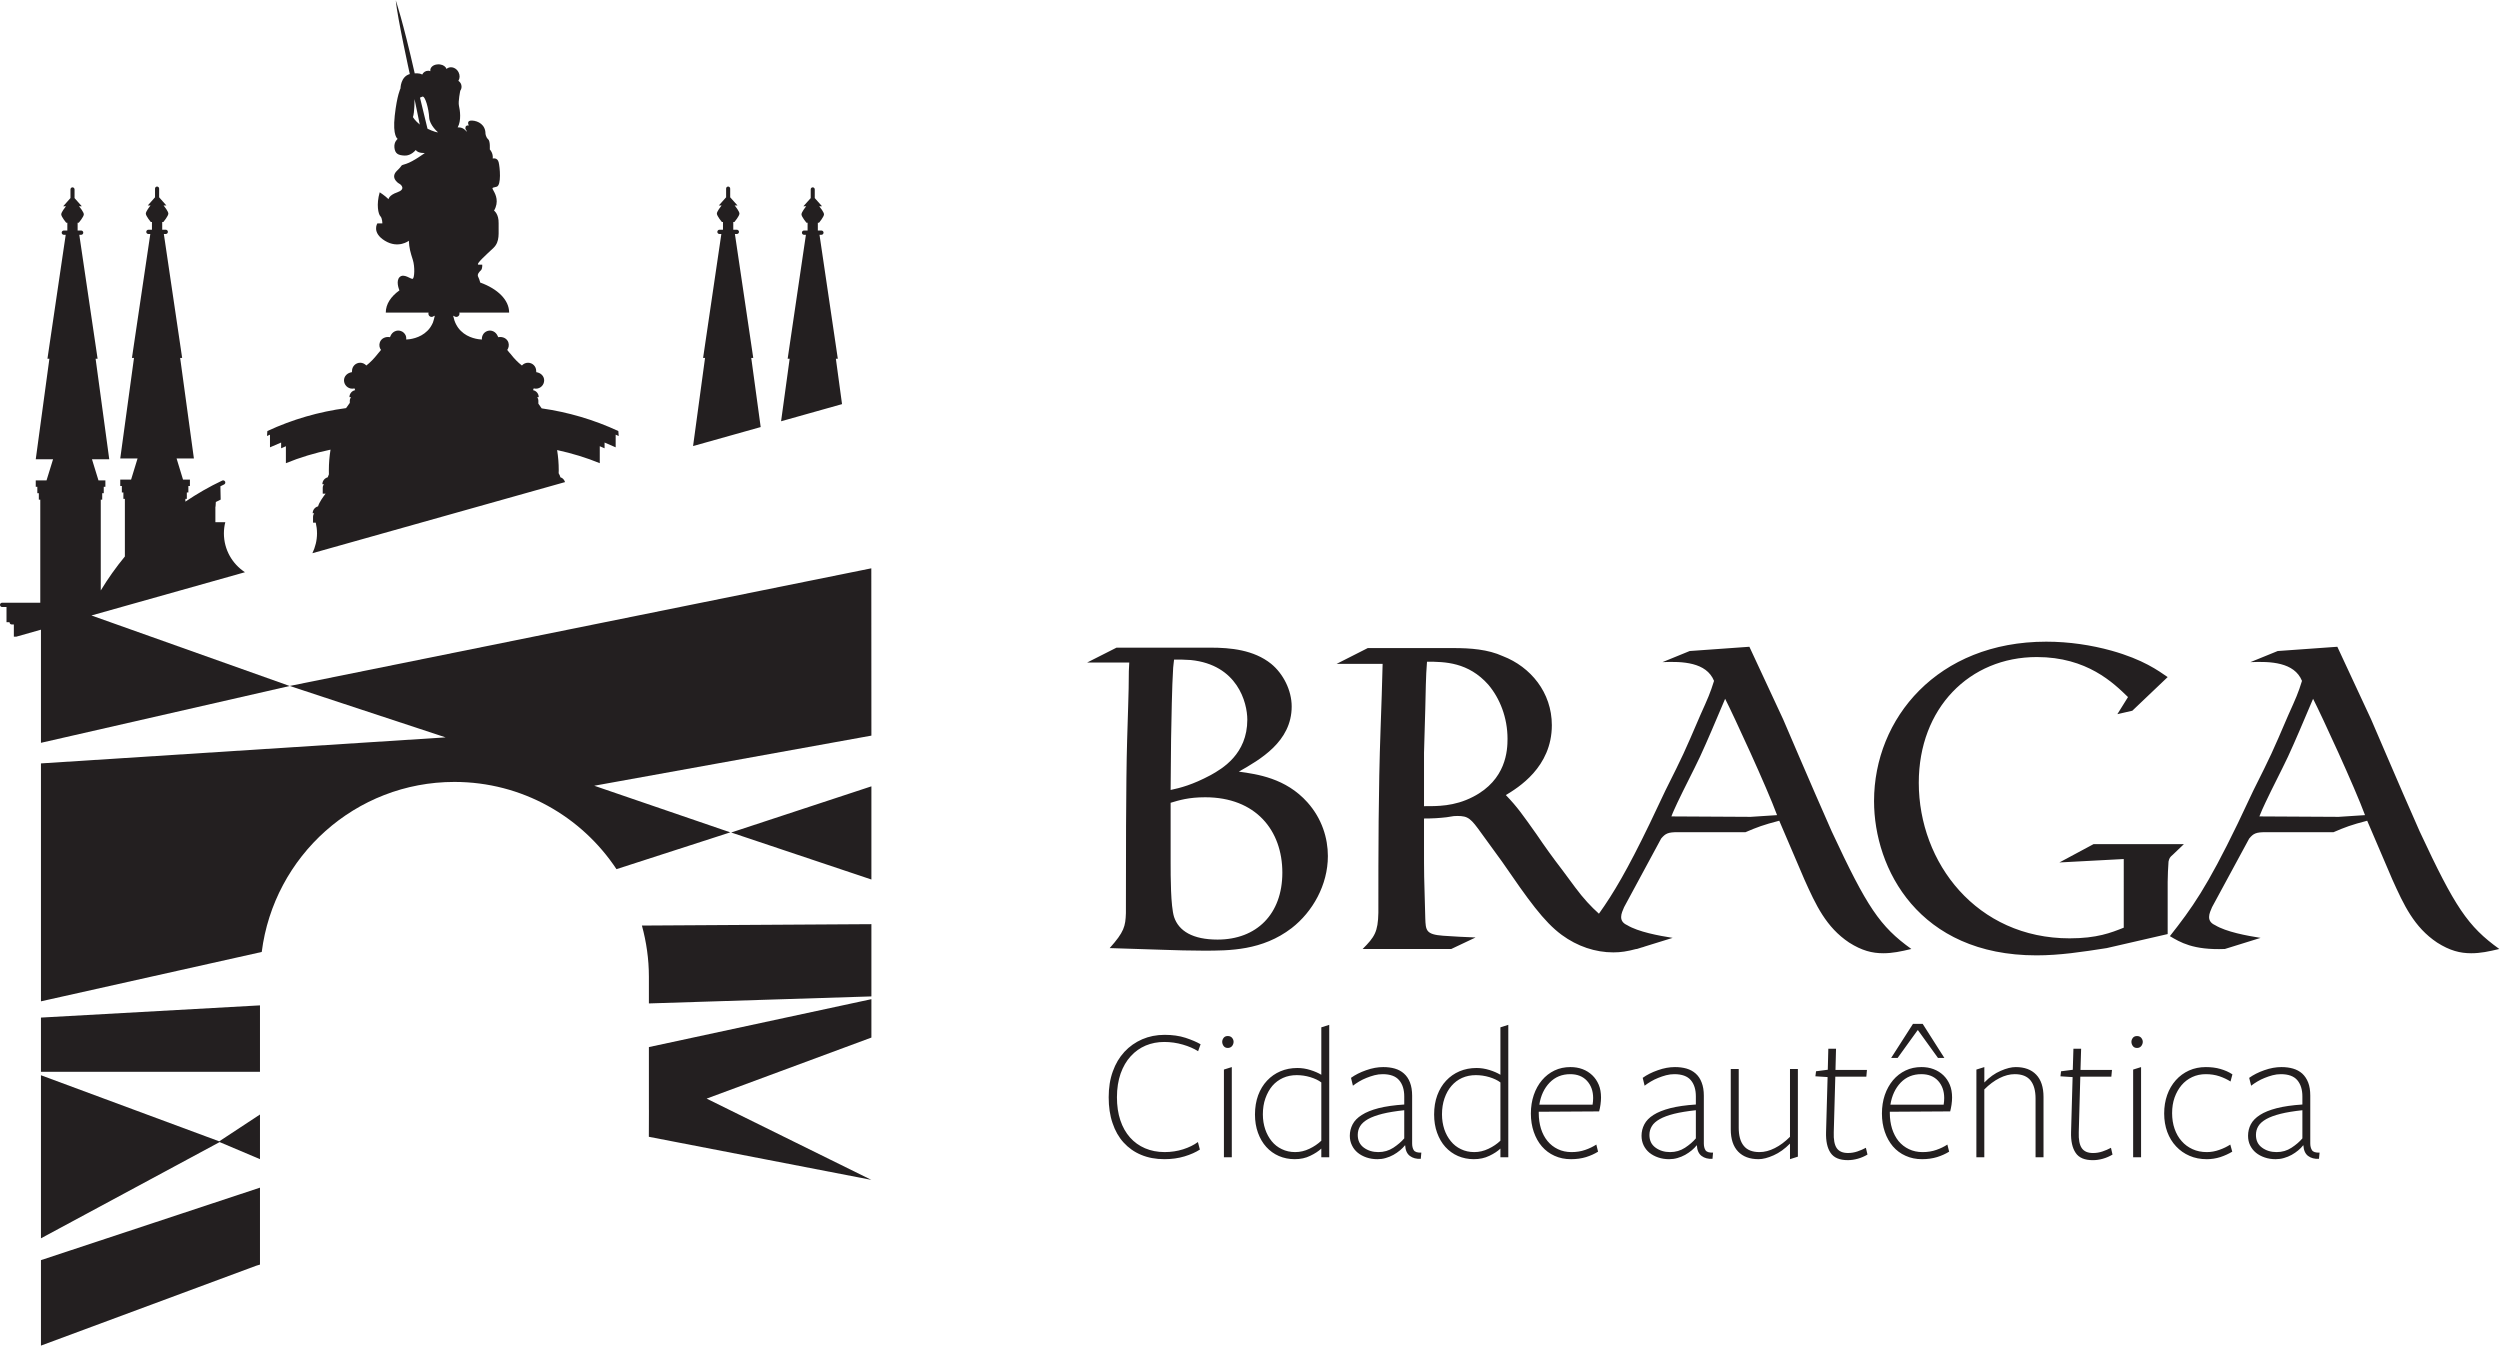 <?xml version="1.0" encoding="UTF-8" standalone="no"?>
<svg
   xmlns:dc="http://purl.org/dc/elements/1.1/"
   xmlns:cc="http://creativecommons.org/ns#"
   xmlns:rdf="http://www.w3.org/1999/02/22-rdf-syntax-ns#"
   xmlns:svg="http://www.w3.org/2000/svg"
   xmlns="http://www.w3.org/2000/svg"
   xmlns:sodipodi="http://sodipodi.sourceforge.net/DTD/sodipodi-0.dtd"
   xmlns:inkscape="http://www.inkscape.org/namespaces/inkscape"
   version="1.1"
   id="svg2"
   xml:space="preserve"
   width="71.813"
   height="38.653"
   viewBox="0 0 71.813 38.653"
   sodipodi:docname="org-cmbra.eps"><defs
     id="defs6" /><sodipodi:namedview
     pagecolor="#ffffff"
     bordercolor="#666666"
     borderopacity="1"
     objecttolerance="10"
     gridtolerance="10"
     guidetolerance="10"
     inkscape:pageopacity="0"
     inkscape:pageshadow="2"
     inkscape:window-width="640"
     inkscape:window-height="480"
     id="namedview4" /><g
     id="g10"
     inkscape:groupmode="layer"
     inkscape:label="ink_ext_XXXXXX"
     transform="matrix(1.333,0,0,-1.333,0,38.653)"><g
       id="g12"
       transform="scale(0.1)"><path
         d="M 56.023,73.32 8.824,70.688 V 59.008 H 56.023 v 8.684 z M 47.332,43.859 56.023,40.18 v 9.621 L 47.242,44.02 8.824,58.262 V 23.121 Z M 8.824,18.418 V 0 l 46.406,17.223 0.793,0.238 V 34.039 Z M 94.391,261.449 c -0.711,0.012 -2.266,0.781 -2.266,0.781 l -1.621,6.7 0.5,0.211 c 0.625,0.289 1.406,-2.75 1.473,-4.438 0.07,-1.703 1.914,-3.254 1.914,-3.254 m -3.934,1.68 c -1.047,0.859 -1.476,1.601 -1.476,1.601 0.363,0.989 0.351,3.879 0.351,3.879 z m 42.215,-66.828 c 0.226,-0.098 0.441,-0.192 0.656,-0.289 l -0.078,1.07 c -5.305,2.461 -10.859,4.082 -16.523,4.887 -0.227,0.351 -0.469,0.691 -0.715,1.019 v 0.61 c 0,0.293 -0.098,0.562 -0.242,0.793 h 0.32 c 0,0.742 -0.516,1.363 -1.219,1.5 0.047,0.129 0.098,0.257 0.145,0.39 0.156,-0.039 0.304,-0.07 0.461,-0.07 0.996,0 1.785,0.812 1.785,1.789 0,0.902 -0.692,1.621 -1.699,1.77 -0.008,0.152 -0.02,0.25 -0.02,0.289 -0.008,0.961 -0.789,1.742 -1.766,1.742 -0.519,0 -0.996,-0.242 -1.308,-0.598 -0.832,0.637 -1.672,1.488 -2.481,2.539 -0.019,0.008 -0.304,0.324 -0.683,0.809 0.32,0.461 0.437,1.058 0.242,1.64 -0.293,0.84 -1.192,1.301 -2.176,1.118 -0.051,0.089 -0.09,0.183 -0.129,0.261 -0.39,0.922 -1.347,1.371 -2.226,1.067 -0.438,-0.145 -0.801,-0.469 -0.996,-0.887 -0.145,-0.297 -0.204,-0.629 -0.176,-0.949 -0.711,0.031 -2.93,0.262 -4.532,1.863 -0.84,0.824 -1.395,1.918 -1.648,3.234 h 0.137 c 0.125,-0.14 0.312,-0.226 0.516,-0.226 0.383,0 0.703,0.305 0.703,0.695 0,0.086 -0.019,0.164 -0.047,0.242 h 10.742 c 0,2.735 -2.481,5.121 -6.231,6.473 -0.136,0.5 -0.285,0.957 -0.41,1.168 -0.351,0.57 0.203,1.133 0.567,1.48 0.351,0.352 0.273,1.2 0.273,1.2 h -0.84 c -0.578,0.14 1.758,2.191 3.242,3.597 1.485,1.414 1.063,3.254 1.133,5.305 0.059,2.039 -0.988,2.75 -0.988,2.75 1.113,1.898 0.352,3.461 -0.078,4.227 -0.418,0.781 -0.418,0.64 0.637,0.921 1.062,0.282 0.71,4.239 0.429,5.301 -0.293,1.059 -1.269,0.77 -1.269,0.77 0.136,1.203 -0.637,1.976 -0.637,1.976 0,0 0.137,1.774 -0.352,2.184 -0.507,0.43 -0.574,1.211 -0.574,1.211 0,1.898 -1.543,2.75 -2.89,2.816 -1.34,0.071 -0.704,-1.058 -0.704,-1.058 -0.929,0.14 -0.714,-0.77 -0.714,-0.77 0,0 0.714,-1.062 0,-0.289 -0.704,0.781 -1.688,0.641 -1.688,0.641 0.84,1.476 0.496,3.738 0.281,4.656 -0.215,0.914 0.285,3.262 0.285,3.262 0.176,0.25 0.273,0.543 0.273,0.871 0,0.519 -0.273,0.98 -0.684,1.25 0.332,0.519 0.359,1.219 0.039,1.847 -0.461,0.918 -1.496,1.329 -2.316,0.918 -0.098,-0.058 -0.203,-0.125 -0.293,-0.207 -0.144,0.493 -0.691,0.883 -1.367,0.969 -0.105,0.031 -0.449,0.059 -0.711,0 -0.812,-0.105 -1.406,-0.629 -1.406,-1.258 0,-0.058 0.008,-0.132 0.027,-0.191 -0.156,0.051 -0.312,0.094 -0.477,0.094 -0.578,0 -1.066,-0.344 -1.289,-0.821 -0.645,0.375 -1.613,0.25 -1.613,0.25 -2.586,11.418 -4.09,15.746 -4.09,15.746 0.351,-3.734 3.027,-15.89 3.027,-15.89 -2.004,-0.555 -2.004,-3.098 -2.004,-3.098 0,0 -0.742,-1.406 -1.238,-5.859 -0.5,-4.449 0.633,-5.012 0.633,-5.012 0,0 -0.848,-0.629 -0.703,-1.91 0.148,-1.27 0.781,-1.621 2.188,-1.688 1.418,-0.07 2.402,1.2 2.402,1.2 0.566,-0.782 1.973,-0.637 1.973,-0.637 0,0 -2.469,-1.832 -4.023,-2.336 -1.543,-0.488 -0.488,-0.066 -1.973,-1.48 -1.484,-1.411 0.07,-2.606 0.5,-2.817 0.418,-0.219 1.406,-1.199 -0.43,-1.84 -1.848,-0.629 -1.906,-1.488 -1.906,-1.488 -0.781,0.773 -1.902,1.488 -1.902,1.488 -0.781,-2.679 -0.285,-4.73 0.137,-5.152 0.43,-0.418 0.43,-1.547 0.43,-1.547 h -1.074 c 0,0 -1.27,-1.984 1.629,-3.75 2.891,-1.762 5.156,0 5.156,0 0.07,-1.555 0.351,-2.539 0.852,-4.094 0.488,-1.554 0.352,-3.879 0,-4.09 -0.351,-0.218 -1.906,1.274 -2.844,0.352 -0.789,-0.793 -0.223,-2.406 -0.039,-2.863 -1.844,-1.309 -2.938,-2.969 -2.938,-4.778 h 9.219 c -0.02,-0.078 -0.039,-0.156 -0.039,-0.242 0,-0.39 0.312,-0.695 0.691,-0.695 0.207,0 0.391,0.086 0.527,0.226 h 0.156 c -0.098,-0.437 -0.223,-0.937 -0.391,-1.429 -0.301,-0.688 -0.684,-1.309 -1.211,-1.805 -1.601,-1.601 -3.816,-1.832 -4.539,-1.863 0.027,0.32 -0.02,0.652 -0.156,0.949 -0.215,0.418 -0.566,0.742 -1.008,0.887 -0.887,0.304 -1.844,-0.145 -2.234,-1.067 -0.031,-0.078 -0.07,-0.172 -0.109,-0.261 -0.996,0.183 -1.895,-0.278 -2.188,-1.118 -0.203,-0.582 -0.086,-1.179 0.246,-1.64 -0.383,-0.485 -0.664,-0.801 -0.676,-0.809 -0.82,-1.051 -1.66,-1.902 -2.481,-2.539 -0.332,0.356 -0.801,0.598 -1.316,0.598 -0.977,0 -1.758,-0.781 -1.77,-1.742 -0.008,-0.039 -0.008,-0.137 -0.02,-0.289 -0.996,-0.149 -1.707,-0.868 -1.707,-1.77 0,-0.977 0.809,-1.789 1.785,-1.789 0.168,0 0.312,0.031 0.469,0.07 0.051,-0.133 0.098,-0.261 0.148,-0.39 -0.703,-0.137 -1.23,-0.758 -1.23,-1.5 h 0.332 c -0.156,-0.231 -0.254,-0.5 -0.254,-0.793 v -0.45 c -0.266,-0.351 -0.539,-0.726 -0.801,-1.125 -5.82,-0.781 -11.523,-2.414 -16.965,-4.941 l -0.078,-1.07 c 0.215,0.097 0.43,0.191 0.644,0.289 v -2.731 c 0.793,0.36 1.594,0.7 2.402,1.032 v -1.243 c 0.324,0.161 0.676,0.305 1.027,0.45 v -3.657 c 3.008,1.239 6.258,2.215 9.617,2.918 -0.234,-1.437 -0.359,-2.929 -0.359,-4.461 0,-0.289 0,-0.582 0.008,-0.859 -0.105,-0.23 -0.195,-0.449 -0.254,-0.641 -0.664,-0.179 -1.152,-0.769 -1.152,-1.48 h 0.324 c -0.156,-0.238 -0.246,-0.508 -0.246,-0.801 v -1.238 h 0.617 c -0.461,-0.61 -1.399,-1.871 -1.621,-2.738 -0.676,-0.172 -1.164,-0.774 -1.164,-1.493 h 0.324 c -0.156,-0.218 -0.246,-0.5 -0.246,-0.789 v -1.242 h 0.586 c 0.168,-0.726 0.273,-1.5 0.273,-2.297 0,-1.531 -0.379,-2.98 -0.996,-4.277 l 54.446,15.324 c -0.168,0.481 -0.489,0.899 -0.996,1.031 -0.071,0.258 -0.196,0.563 -0.383,0.879 0.011,0.2 0.019,0.41 0.019,0.621 0,1.5 -0.125,2.957 -0.351,4.371 3.203,-0.699 6.308,-1.64 9.191,-2.828 v 3.657 c 0.34,-0.145 0.692,-0.289 1.035,-0.45 v 1.243 c 0.809,-0.332 1.61,-0.672 2.391,-1.032 z m 31.25,1.64 -2.031,14.891 h 0.429 l -3.953,26.711 h 0.41 c 0.254,0 0.469,0.199 0.469,0.457 0,0.25 -0.215,0.469 -0.469,0.469 h -0.761 v 1.66 h 0.242 c 0,0 1.086,1.289 1.086,1.812 0,0.457 -0.813,1.5 -1.035,1.758 h 0.613 l -1.57,1.754 v 1.879 c 0,0.238 -0.207,0.438 -0.442,0.438 -0.254,0 -0.437,-0.2 -0.437,-0.438 v -1.879 l -1.563,-1.754 h 0.594 c -0.203,-0.258 -1.024,-1.301 -1.024,-1.758 0,-0.523 1.083,-1.812 1.083,-1.812 h 0.234 v -1.66 h -0.762 c -0.242,0 -0.457,-0.219 -0.457,-0.469 0,-0.258 0.215,-0.457 0.457,-0.457 h 0.41 l -3.933,-26.711 h 0.418 l -2.578,-18.984 z m 17.531,4.942 -1.328,9.777 h 0.418 l -3.945,26.711 H 177 c 0.262,0 0.469,0.211 0.469,0.457 0,0.262 -0.207,0.469 -0.469,0.469 h -0.762 v 1.672 h 0.254 c 0,0 1.074,1.293 1.074,1.812 0,0.449 -0.82,1.489 -1.027,1.746 h 0.598 l -1.563,1.762 v 1.871 c 0,0.238 -0.195,0.442 -0.429,0.442 -0.254,0 -0.442,-0.204 -0.442,-0.442 v -1.879 l -1.57,-1.754 h 0.605 c -0.215,-0.257 -1.027,-1.297 -1.027,-1.746 0,-0.519 1.074,-1.812 1.074,-1.812 h 0.246 v -1.672 h -0.761 c -0.266,0 -0.461,-0.207 -0.461,-0.469 0,-0.246 0.195,-0.457 0.461,-0.457 h 0.398 l -3.934,-26.711 h 0.43 l -1.848,-13.469 z m -53.398,-82.235 59.726,10.801 -0.019,36.051 -125.352,-25.352 -42.707,15.192 33.086,9.32 c -2.734,1.789 -4.539,4.867 -4.539,8.371 0,0.836 0.105,1.649 0.301,2.41 h -2.137 v 3.332 c 0.008,0.008 0.027,0.016 0.039,0.028 l 0.059,0.992 c 0.352,0.164 0.703,0.348 1.043,0.516 l -0.059,2.871 c 0.266,0.129 0.519,0.261 0.793,0.39 0.234,0.11 0.332,0.391 0.223,0.621 -0.117,0.231 -0.391,0.329 -0.625,0.219 -2.754,-1.301 -5.41,-2.832 -7.938,-4.539 v 0.59 h 0.312 v 1.387 h 0.332 v 1.39 h 0.332 v 1.383 h -1.484 l -1.387,4.551 h 3.731 l -2.961,21.66 h 0.43 l -3.945,26.711 h 0.41 c 0.254,0 0.461,0.199 0.461,0.457 0,0.25 -0.207,0.469 -0.461,0.469 H 34.957 v 1.66 h 0.246 c 0,0 1.074,1.289 1.074,1.812 0,0.457 -0.82,1.5 -1.027,1.758 h 0.598 l -1.555,1.754 v 1.879 c 0,0.238 -0.203,0.438 -0.449,0.438 -0.242,0 -0.438,-0.2 -0.438,-0.438 v -1.879 l -1.555,-1.754 h 0.598 c -0.215,-0.258 -1.027,-1.301 -1.027,-1.758 0,-0.523 1.074,-1.812 1.074,-1.812 h 0.246 v -1.66 h -0.754 c -0.262,0 -0.469,-0.219 -0.469,-0.469 0,-0.258 0.207,-0.457 0.469,-0.457 h 0.402 l -3.957,-26.711 h 0.441 l -2.961,-21.66 h 3.73 L 28.25,186.621 h -2.336 v -1.383 h 0.344 v -1.39 h 0.332 v -1.387 h 0.32 v -12.41 c -1.914,-2.313 -3.641,-4.762 -5.195,-7.321 v 19.571 h 0.312 v 1.383 h 0.332 v 1.386 h 0.351 v 1.379 H 21.219 L 19.82,191 h 3.723 l -2.941,21.66 h 0.43 l -3.945,26.711 h 0.402 c 0.254,0 0.457,0.211 0.457,0.457 0,0.262 -0.203,0.469 -0.457,0.469 h -0.762 v 1.672 h 0.242 c 0,0 1.094,1.293 1.094,1.812 0,0.449 -0.82,1.489 -1.043,1.746 h 0.606 l -1.562,1.754 v 1.879 c 0,0.238 -0.207,0.442 -0.441,0.442 -0.242,0 -0.438,-0.204 -0.438,-0.442 v -1.871 l -1.562,-1.762 h 0.594 c -0.203,-0.257 -1.023,-1.297 -1.023,-1.746 0,-0.519 1.074,-1.812 1.074,-1.812 h 0.242 v -1.672 h -0.75 c -0.254,0 -0.469,-0.207 -0.469,-0.469 0,-0.246 0.215,-0.457 0.469,-0.457 h 0.399 L 10.223,212.66 h 0.418 L 7.703,191 h 3.73 l -1.406,-4.551 H 7.703 v -1.379 h 0.34 v -1.386 h 0.324 v -1.383 h 0.312 v -22.223 l -8.215,0.012 c -0.254,0 -0.469,-0.211 -0.469,-0.461 0,-0.258 0.215,-0.469 0.469,-0.469 H 1.402 v -3.269 h 0.664 c 0,0 -0.008,-0.012 -0.008,-0.024 0,-0.258 0.215,-0.465 0.469,-0.465 h 0.457 v -2.632 h 0.52 l 5.32,1.507 v -0.429 -23.95 L 62.438,142.148 96.023,131.07 8.824,125.461 V 74.191 L 56.402,84.828 c 2.617,20.66 20.188,36.641 41.523,36.641 14.59,0 27.422,-7.469 34.922,-18.797 l 24.523,7.93 z m 29.511,-10.078 30.215,-10.129 V 120.52 Z M 139.832,73.738 187.781,75.25 v 15.57 l -49.453,-0.301 c 0.957,-3.516 1.504,-7.207 1.504,-11.031 z m 47.949,-7.356 v 8.274 L 139.832,64.332 V 50.898 c 0,0 0,-0.07 0.008,-0.18 L 139.82,45 l 47.942,-9.281 -35.489,17.508 35.508,13.156"
         style="fill:#231f20;fill-opacity:1;fill-rule:nonzero;stroke:none"
         id="path14" /><path
         d="m 382.945,114.316 c -1.746,-0.093 -2.742,-0.179 -5.683,-0.371 l -17.09,0.094 c 0.371,1.004 0.832,1.93 1.289,2.949 1.562,3.301 3.312,6.606 4.875,9.907 1.738,3.769 3.113,7.07 5.418,12.492 1.828,-3.582 8.996,-19.098 11.191,-25.071 M 276.336,101.914 c 0,-8.906 -5.527,-14.418 -13.965,-14.418 -5.332,0 -8.359,1.84 -9.367,4.871 -0.742,2.391 -0.742,8.629 -0.742,11.848 v 12.762 c 1.836,0.546 3.859,1.187 7.441,1.187 10.93,0 16.633,-7.156 16.633,-16.25 m -15.441,21.031 c -3.946,-2.109 -6.512,-2.75 -8.633,-3.207 l 0.097,10.926 c 0.09,4.313 0.176,11.199 0.45,15.422 0.097,0.648 0.097,1.199 0.195,1.75 1.379,0 2.199,0 3.574,-0.094 10.098,-1.008 12.207,-9.176 12.207,-12.855 0,-7.442 -5.418,-10.563 -7.89,-11.942 m 20.851,-5.879 c -4.687,5.239 -10.828,6.071 -14.785,6.622 4.5,2.566 11.387,6.421 11.387,14.046 0,3.493 -1.836,7.071 -4.414,9.18 -3.762,3.031 -8.809,3.492 -13.039,3.492 h -20.293 l -6.336,-3.207 h 9.082 l -0.09,-1.844 c 0,-5.046 -0.262,-10.007 -0.371,-14.968 -0.262,-8.539 -0.262,-27.824 -0.262,-37.192 -0.098,-2.848 -0.371,-4.039 -3.496,-7.531 l 11.484,-0.367 c 2.852,-0.094 5.789,-0.188 8.719,-0.188 5.606,0 12.676,0 19.016,4.867 4.5,3.492 7.8,9.281 7.8,15.519 0,3.859 -1.277,8.078 -4.402,11.57 m 35.684,1.2 c -4.055,-2.11 -7.813,-2.02 -10.567,-2.02 v 11.481 c 0.086,3.117 0.176,6.339 0.274,9.55 0.097,3.399 0.097,6.887 0.371,10.102 3.855,0 8.906,-0.094 13.222,-4.961 2.481,-2.941 4.129,-7.07 4.129,-11.66 0,-2.481 -0.273,-8.824 -7.429,-12.492 M 467.117,99.898 c 0,0.918 0.098,3.579 0.184,4.411 0.176,0.726 0.265,0.918 0.918,1.468 l 2.394,2.289 h -19.472 l -7.356,-3.949 13.867,0.738 V 90.062 c -2.754,-1.098 -5.781,-2.297 -11.66,-2.297 -20.019,0 -32.508,16.257 -32.508,33.527 0,16.074 10.926,27.09 25.438,27.09 10.84,0 16.523,-5.594 19.648,-8.625 l -2.293,-3.684 3.223,0.742 7.617,7.25 c -2.023,1.379 -5.234,3.77 -12.129,5.7 -4.308,1.191 -9.093,1.929 -14.043,1.929 -23.429,0 -37.101,-16.539 -37.101,-34.351 0,-14.602 9.64,-33.246 34.992,-33.246 5.047,0 9.824,0.738 15.144,1.566 l 13.137,3.023 z m 42.528,14.418 c -1.739,-0.093 -2.743,-0.179 -5.684,-0.371 l -17.078,0.094 c 0.371,1.004 0.82,1.93 1.289,2.949 1.551,3.301 3.301,6.606 4.863,9.907 1.738,3.769 3.113,7.07 5.418,12.492 1.836,-3.582 8.996,-19.098 11.192,-25.071 m 28.937,-28.843 c -6.789,4.875 -9.551,9.004 -17.168,25.351 l -3.586,8.18 c -1.933,4.402 -4.961,11.57 -6.883,15.98 -0.832,1.832 -6.242,13.399 -7.265,15.614 l -12.852,-0.918 -5.879,-2.395 c 4.324,0.192 9.461,0 11.114,-4.039 -0.821,-2.66 -1.29,-3.672 -2.942,-7.351 -3.582,-8.352 -3.672,-8.54 -7.527,-16.25 l -3.391,-7.168 c -6.621,-13.684 -9.832,-18.18 -14.609,-24.239 2.207,-1.293 4.953,-3.035 11.847,-2.766 l 7.704,2.394 c -2.938,0.457 -7.43,1.289 -9.813,2.746 -0.832,0.375 -1.289,0.926 -1.289,1.754 0,0.731 0.371,1.473 0.633,2.109 l 8.008,14.793 c 0.91,1.097 1.457,1.375 3.566,1.375 h 14.609 c 2.567,1.101 3.758,1.554 7.254,2.468 l 5.422,-12.668 c 2.481,-5.508 4.688,-10.281 9.649,-13.589 2.742,-1.746 4.961,-2.301 7.332,-2.301 2.023,0 3.769,0.371 6.066,0.918 M 496.363,43.164 c 0.059,-1.051 0.391,-1.816 1.008,-2.289 0.633,-0.469 1.406,-0.68 2.352,-0.621 l 0.129,1.332 c -0.86,-0.027 -1.407,0.148 -1.641,0.539 -0.246,0.391 -0.363,0.871 -0.363,1.449 v 10.285 c 0,1.098 -0.145,2.047 -0.45,2.836 -0.312,0.789 -0.742,1.43 -1.289,1.934 -0.554,0.488 -1.211,0.848 -1.98,1.07 -0.762,0.219 -1.594,0.324 -2.512,0.324 -1.16,0 -2.39,-0.219 -3.679,-0.676 -1.282,-0.449 -2.364,-1.004 -3.254,-1.645 l 0.421,-1.695 c 0.391,0.297 0.829,0.609 1.329,0.898 0.496,0.301 1.015,0.558 1.582,0.781 0.547,0.227 1.121,0.418 1.718,0.578 0.594,0.152 1.192,0.231 1.766,0.231 1.633,0 2.813,-0.43 3.547,-1.289 0.73,-0.859 1.101,-2.031 1.101,-3.5 v -1.75 c -2.187,-0.141 -4.031,-0.41 -5.515,-0.789 -1.504,-0.391 -2.715,-0.871 -3.625,-1.461 -0.906,-0.582 -1.57,-1.25 -1.973,-2.019 -0.398,-0.762 -0.594,-1.594 -0.594,-2.473 0,-0.758 0.145,-1.441 0.45,-2.07 0.312,-0.621 0.722,-1.148 1.25,-1.578 0.527,-0.43 1.152,-0.769 1.894,-1.02 0.723,-0.25 1.512,-0.371 2.344,-0.371 0.613,0 1.199,0.078 1.785,0.25 0.586,0.16 1.133,0.391 1.672,0.68 0.516,0.293 0.996,0.617 1.426,0.98 0.429,0.359 0.781,0.723 1.054,1.078 z m -0.215,1.492 c -0.605,-0.719 -1.386,-1.391 -2.351,-2.02 -0.949,-0.621 -2.012,-0.934 -3.215,-0.934 -1.211,0 -2.266,0.324 -3.133,0.961 -0.879,0.641 -1.308,1.551 -1.308,2.742 0,0.688 0.164,1.316 0.515,1.891 0.344,0.57 0.91,1.066 1.699,1.516 0.793,0.445 1.829,0.82 3.106,1.145 1.269,0.316 2.844,0.57 4.687,0.77 z m -15.117,-2.859 -0.418,1.527 c -0.695,-0.449 -1.484,-0.84 -2.375,-1.145 -0.879,-0.316 -1.777,-0.477 -2.683,-0.477 -1.145,0 -2.168,0.211 -3.086,0.633 -0.91,0.418 -1.699,0.988 -2.336,1.73 -0.664,0.738 -1.16,1.617 -1.524,2.648 -0.359,1.027 -0.535,2.164 -0.535,3.383 0,1.23 0.176,2.348 0.535,3.371 0.364,1.008 0.86,1.887 1.496,2.648 0.633,0.746 1.395,1.328 2.286,1.75 0.879,0.418 1.875,0.629 2.949,0.629 1.055,0 2.031,-0.152 2.918,-0.449 0.898,-0.305 1.699,-0.68 2.402,-1.133 l 0.41,1.543 c -0.75,0.496 -1.609,0.879 -2.578,1.156 -0.965,0.285 -2.019,0.41 -3.152,0.41 -1.301,0 -2.512,-0.238 -3.625,-0.738 -1.102,-0.5 -2.051,-1.199 -2.852,-2.098 -0.8,-0.902 -1.425,-1.961 -1.855,-3.184 -0.43,-1.215 -0.645,-2.551 -0.645,-3.988 0,-1.441 0.227,-2.758 0.664,-3.961 0.45,-1.211 1.086,-2.25 1.907,-3.121 0.808,-0.867 1.777,-1.555 2.89,-2.027 1.121,-0.492 2.364,-0.731 3.731,-0.731 0.984,0 1.953,0.152 2.898,0.449 0.949,0.312 1.797,0.703 2.578,1.172 m -19.648,-1.211 v 19.438 l -1.707,-0.535 V 40.586 Z m 0.039,25.742 c -0.223,0.258 -0.535,0.387 -0.906,0.387 -0.391,0 -0.696,-0.129 -0.899,-0.387 -0.207,-0.273 -0.312,-0.551 -0.312,-0.855 0,-0.324 0.105,-0.637 0.312,-0.918 0.203,-0.27 0.508,-0.41 0.899,-0.41 0.371,0 0.683,0.141 0.906,0.41 0.215,0.281 0.332,0.594 0.332,0.918 0,0.305 -0.117,0.582 -0.332,0.855 m -6.192,-25.16 -0.332,1.461 c -0.574,-0.312 -1.199,-0.574 -1.843,-0.793 -0.657,-0.219 -1.328,-0.332 -2.024,-0.332 -1.133,0 -1.941,0.352 -2.429,1.059 -0.481,0.703 -0.704,1.844 -0.645,3.426 l 0.332,11.965 h 6.688 l 0.136,1.453 h -6.785 l 0.137,4.57 h -1.66 l -0.137,-4.531 -2.531,-0.328 -0.125,-1.082 2.617,-0.168 -0.332,-11.84 c -0.059,-1.941 0.273,-3.43 0.984,-4.48 0.696,-1.062 1.934,-1.582 3.711,-1.582 0.684,0 1.406,0.098 2.16,0.309 0.75,0.211 1.434,0.512 2.078,0.895 m -14.871,-0.582 v 13 c 0,2.109 -0.527,3.711 -1.582,4.809 -1.054,1.094 -2.519,1.629 -4.406,1.629 -0.906,0 -1.992,-0.258 -3.242,-0.809 -1.238,-0.527 -2.422,-1.367 -3.524,-2.512 v 3.32 l -1.71,-0.535 V 40.586 h 1.71 v 14.617 c 1.043,1.051 2.137,1.871 3.262,2.434 1.121,0.57 2.227,0.859 3.301,0.859 1.551,0 2.684,-0.461 3.398,-1.352 0.723,-0.91 1.082,-2.207 1.082,-3.898 V 40.586 Z M 419,61.988 l -4.676,7.348 h -2.09 l -4.707,-7.348 h 1.395 l 4.308,5.976 h 0.086 l 4.309,-5.976 z M 407.371,51.926 c 0.313,1.961 1.055,3.527 2.215,4.75 1.172,1.211 2.656,1.82 4.445,1.82 1.532,0 2.735,-0.477 3.621,-1.441 0.871,-0.969 1.309,-2.199 1.309,-3.699 0,-0.48 -0.039,-0.949 -0.117,-1.43 z m -0.129,-1.531 13.008,0.078 c 0.109,0.41 0.207,0.906 0.293,1.453 0.078,0.559 0.117,1.07 0.117,1.543 0,1.027 -0.156,1.938 -0.488,2.738 -0.34,0.809 -0.801,1.488 -1.395,2.059 -0.597,0.562 -1.3,1.004 -2.109,1.309 -0.801,0.305 -1.672,0.449 -2.609,0.449 -1.25,0 -2.391,-0.238 -3.426,-0.738 -1.047,-0.5 -1.945,-1.199 -2.707,-2.098 -0.75,-0.902 -1.348,-1.961 -1.766,-3.184 -0.41,-1.215 -0.617,-2.551 -0.617,-3.988 0,-1.441 0.207,-2.758 0.625,-3.961 0.41,-1.211 1.008,-2.25 1.738,-3.121 0.754,-0.867 1.66,-1.555 2.735,-2.027 1.066,-0.492 2.257,-0.731 3.554,-0.731 1.164,0 2.246,0.152 3.223,0.449 0.996,0.312 1.855,0.703 2.609,1.172 l -0.382,1.527 c -0.684,-0.449 -1.485,-0.84 -2.372,-1.145 -0.89,-0.316 -1.886,-0.477 -2.968,-0.477 -1.086,0 -2.063,0.211 -2.942,0.633 -0.886,0.418 -1.621,1 -2.246,1.75 -0.605,0.75 -1.062,1.641 -1.394,2.672 -0.313,1.031 -0.481,2.148 -0.481,3.34 z m -4.812,-9.226 -0.344,1.461 c -0.574,-0.312 -1.191,-0.574 -1.836,-0.793 -0.652,-0.219 -1.328,-0.332 -2.02,-0.332 -1.144,0 -1.945,0.352 -2.433,1.059 -0.477,0.703 -0.692,1.844 -0.633,3.426 l 0.332,11.965 h 6.688 l 0.129,1.453 h -6.778 l 0.117,4.57 h -1.66 l -0.117,-4.531 -2.531,-0.328 -0.137,-1.082 2.629,-0.168 -0.332,-11.84 c -0.059,-1.941 0.254,-3.43 0.965,-4.48 0.715,-1.062 1.945,-1.582 3.722,-1.582 0.692,0 1.407,0.098 2.157,0.309 0.754,0.211 1.445,0.512 2.082,0.895 M 372.965,59.613 V 46.605 c 0,-2.098 0.539,-3.699 1.582,-4.789 1.055,-1.098 2.519,-1.641 4.414,-1.641 0.91,0 1.992,0.27 3.242,0.832 1.242,0.551 2.414,1.399 3.527,2.527 v -3.359 l 1.7,0.543 v 18.895 h -1.7 V 44.996 c -1.054,-1.051 -2.14,-1.871 -3.273,-2.434 -1.113,-0.566 -2.215,-0.859 -3.301,-0.859 -1.543,0 -2.683,0.453 -3.398,1.363 -0.731,0.898 -1.074,2.199 -1.074,3.891 V 59.613 Z M 365.66,43.164 c 0.059,-1.051 0.391,-1.816 1.016,-2.289 0.625,-0.469 1.406,-0.68 2.355,-0.621 l 0.117,1.332 c -0.859,-0.027 -1.406,0.148 -1.64,0.539 -0.235,0.391 -0.344,0.871 -0.344,1.449 v 10.285 c 0,1.098 -0.156,2.047 -0.469,2.836 -0.293,0.789 -0.722,1.43 -1.289,1.934 -0.547,0.488 -1.211,0.848 -1.961,1.07 -0.761,0.219 -1.601,0.324 -2.511,0.324 -1.172,0 -2.403,-0.219 -3.68,-0.676 -1.289,-0.449 -2.383,-1.004 -3.262,-1.645 l 0.41,-1.695 c 0.391,0.297 0.828,0.609 1.328,0.898 0.497,0.301 1.036,0.558 1.583,0.781 0.546,0.227 1.132,0.418 1.718,0.578 0.594,0.152 1.192,0.231 1.766,0.231 1.633,0 2.824,-0.43 3.555,-1.289 0.734,-0.859 1.093,-2.031 1.093,-3.5 v -1.75 c -2.187,-0.141 -4.023,-0.41 -5.515,-0.789 -1.496,-0.391 -2.696,-0.871 -3.625,-1.461 -0.907,-0.582 -1.563,-1.25 -1.961,-2.019 -0.403,-0.762 -0.606,-1.594 -0.606,-2.473 0,-0.758 0.157,-1.441 0.457,-2.07 0.305,-0.621 0.723,-1.148 1.243,-1.578 0.535,-0.43 1.16,-0.769 1.894,-1.02 0.731,-0.25 1.523,-0.371 2.352,-0.371 0.605,0 1.191,0.078 1.789,0.25 0.574,0.16 1.132,0.391 1.66,0.68 0.515,0.293 0.996,0.617 1.426,0.98 0.429,0.359 0.781,0.723 1.062,1.078 z m -0.215,1.492 c -0.605,-0.719 -1.386,-1.391 -2.343,-2.02 -0.957,-0.621 -2.02,-0.934 -3.211,-0.934 -1.223,0 -2.266,0.324 -3.137,0.961 -0.887,0.641 -1.316,1.551 -1.316,2.742 0,0.688 0.175,1.316 0.527,1.891 0.34,0.57 0.906,1.066 1.699,1.516 0.789,0.445 1.824,0.82 3.094,1.145 1.281,0.316 2.844,0.57 4.687,0.77 z m -33.73,7.269 c 0.305,1.961 1.047,3.527 2.219,4.75 1.179,1.211 2.656,1.82 4.433,1.82 1.531,0 2.742,-0.477 3.621,-1.441 0.879,-0.969 1.321,-2.199 1.321,-3.699 0,-0.48 -0.039,-0.949 -0.118,-1.43 z m -0.125,-1.531 13.008,0.078 c 0.117,0.41 0.215,0.906 0.293,1.453 0.078,0.559 0.117,1.07 0.117,1.543 0,1.027 -0.156,1.938 -0.488,2.738 -0.344,0.809 -0.801,1.488 -1.399,2.059 -0.594,0.562 -1.289,1.004 -2.09,1.309 -0.808,0.305 -1.679,0.449 -2.617,0.449 -1.25,0 -2.391,-0.238 -3.437,-0.738 -1.036,-0.5 -1.934,-1.199 -2.696,-2.098 -0.761,-0.902 -1.347,-1.961 -1.765,-3.184 -0.411,-1.215 -0.625,-2.551 -0.625,-3.988 0,-1.441 0.214,-2.758 0.625,-3.961 0.418,-1.211 0.996,-2.25 1.746,-3.121 0.754,-0.867 1.66,-1.555 2.726,-2.027 1.075,-0.492 2.254,-0.731 3.563,-0.731 1.164,0 2.238,0.152 3.222,0.449 0.989,0.312 1.848,0.703 2.598,1.172 L 344,43.324 c -0.703,-0.449 -1.492,-0.84 -2.383,-1.145 -0.898,-0.316 -1.875,-0.477 -2.969,-0.477 -1.082,0 -2.058,0.211 -2.937,0.633 -0.879,0.418 -1.621,1 -2.238,1.75 -0.614,0.75 -1.082,1.641 -1.407,2.672 -0.312,1.031 -0.476,2.148 -0.476,3.34 z m -8.262,6.32 V 44.156 c -0.723,-0.688 -1.574,-1.27 -2.57,-1.738 -0.977,-0.473 -2.012,-0.715 -3.055,-0.715 -1.066,0 -2.023,0.211 -2.883,0.633 -0.859,0.406 -1.59,0.981 -2.175,1.711 -0.606,0.738 -1.075,1.59 -1.407,2.57 -0.32,0.981 -0.5,2.059 -0.5,3.219 0,1.27 0.188,2.422 0.539,3.449 0.36,1.039 0.86,1.941 1.504,2.684 0.645,0.746 1.395,1.316 2.285,1.719 0.899,0.398 1.883,0.598 2.969,0.598 0.977,0 1.942,-0.141 2.918,-0.43 0.969,-0.301 1.758,-0.668 2.375,-1.141 m 0,1.649 c -0.637,0.391 -1.418,0.734 -2.344,1.023 -0.937,0.293 -1.867,0.438 -2.804,0.438 -1.328,0 -2.547,-0.238 -3.66,-0.707 -1.102,-0.469 -2.071,-1.145 -2.891,-2.023 -0.82,-0.867 -1.445,-1.918 -1.906,-3.148 -0.457,-1.242 -0.68,-2.606 -0.68,-4.141 0,-1.441 0.211,-2.75 0.641,-3.941 0.429,-1.184 1.015,-2.207 1.777,-3.047 0.773,-0.848 1.672,-1.504 2.727,-1.961 1.054,-0.449 2.187,-0.68 3.406,-0.68 1.25,0 2.363,0.238 3.371,0.731 0.996,0.473 1.785,1 2.363,1.551 v -1.871 h 1.699 V 69.125 l -1.699,-0.539 z M 302.801,43.164 c 0.058,-1.051 0.39,-1.816 1.015,-2.289 0.625,-0.469 1.414,-0.68 2.352,-0.621 l 0.117,1.332 c -0.859,-0.027 -1.394,0.148 -1.64,0.539 -0.235,0.391 -0.34,0.871 -0.34,1.449 v 10.285 c 0,1.098 -0.157,2.047 -0.461,2.836 -0.301,0.789 -0.731,1.43 -1.297,1.934 -0.547,0.488 -1.203,0.848 -1.965,1.07 -0.762,0.219 -1.602,0.324 -2.508,0.324 -1.172,0 -2.394,-0.219 -3.683,-0.676 -1.289,-0.449 -2.371,-1.004 -3.262,-1.645 l 0.414,-1.695 c 0.387,0.297 0.836,0.609 1.324,0.898 0.5,0.301 1.035,0.558 1.582,0.781 0.559,0.227 1.133,0.418 1.731,0.578 0.593,0.152 1.179,0.231 1.758,0.231 1.64,0 2.82,-0.43 3.554,-1.289 0.742,-0.859 1.113,-2.031 1.113,-3.5 v -1.75 c -2.199,-0.141 -4.035,-0.41 -5.539,-0.789 -1.492,-0.391 -2.695,-0.871 -3.601,-1.461 -0.93,-0.582 -1.582,-1.25 -1.985,-2.019 -0.398,-0.762 -0.605,-1.594 -0.605,-2.473 0,-0.758 0.156,-1.441 0.469,-2.07 0.293,-0.621 0.715,-1.148 1.242,-1.578 0.527,-0.43 1.152,-0.769 1.883,-1.02 0.742,-0.25 1.523,-0.371 2.355,-0.371 0.606,0 1.211,0.078 1.785,0.25 0.579,0.16 1.133,0.391 1.661,0.68 0.519,0.293 0.996,0.617 1.425,0.98 0.43,0.359 0.793,0.723 1.067,1.078 z m -0.196,1.492 c -0.617,-0.719 -1.406,-1.391 -2.355,-2.02 -0.957,-0.621 -2.031,-0.934 -3.223,-0.934 -1.218,0 -2.265,0.324 -3.132,0.961 -0.872,0.641 -1.309,1.551 -1.309,2.742 0,0.688 0.164,1.316 0.516,1.891 0.351,0.57 0.91,1.066 1.699,1.516 0.793,0.445 1.828,0.82 3.097,1.145 1.278,0.316 2.84,0.57 4.707,0.77 z M 284.734,56.715 V 44.156 c -0.722,-0.688 -1.582,-1.27 -2.566,-1.738 -0.988,-0.473 -2.004,-0.715 -3.07,-0.715 -1.043,0 -2.012,0.211 -2.871,0.633 -0.868,0.406 -1.59,0.981 -2.184,1.711 -0.598,0.738 -1.066,1.59 -1.398,2.57 -0.332,0.981 -0.508,2.059 -0.508,3.219 0,1.27 0.183,2.422 0.547,3.449 0.371,1.039 0.867,1.941 1.492,2.684 0.644,0.746 1.418,1.316 2.304,1.719 0.891,0.398 1.868,0.598 2.961,0.598 0.965,0 1.942,-0.141 2.911,-0.43 0.976,-0.301 1.765,-0.668 2.382,-1.141 m 0,1.649 c -0.644,0.391 -1.425,0.734 -2.355,1.023 -0.926,0.293 -1.856,0.438 -2.801,0.438 -1.328,0 -2.551,-0.238 -3.652,-0.707 -1.106,-0.469 -2.071,-1.145 -2.891,-2.023 -0.812,-0.867 -1.457,-1.918 -1.914,-3.148 -0.449,-1.242 -0.683,-2.606 -0.683,-4.141 0,-1.441 0.214,-2.75 0.644,-3.941 0.43,-1.184 1.023,-2.207 1.785,-3.047 0.762,-0.848 1.672,-1.504 2.727,-1.961 1.043,-0.449 2.187,-0.68 3.406,-0.68 1.242,0 2.375,0.238 3.359,0.731 0.996,0.473 1.789,1 2.375,1.551 v -1.871 h 1.707 V 69.125 l -1.707,-0.539 z M 265.445,40.586 v 19.438 l -1.699,-0.535 V 40.586 Z m 0.059,25.742 c -0.234,0.258 -0.535,0.387 -0.926,0.387 -0.39,0 -0.683,-0.129 -0.89,-0.387 -0.204,-0.273 -0.313,-0.551 -0.313,-0.855 0,-0.324 0.109,-0.637 0.313,-0.918 0.207,-0.27 0.5,-0.41 0.89,-0.41 0.391,0 0.692,0.141 0.926,0.41 0.215,0.281 0.324,0.594 0.324,0.918 0,0.305 -0.109,0.582 -0.324,0.855 m -6.785,-1.391 c -0.832,0.488 -1.906,0.945 -3.242,1.391 -1.329,0.43 -2.832,0.641 -4.512,0.641 -1.758,0 -3.36,-0.324 -4.824,-0.953 -1.465,-0.641 -2.754,-1.539 -3.828,-2.699 -1.086,-1.172 -1.926,-2.578 -2.512,-4.238 -0.606,-1.66 -0.887,-3.519 -0.887,-5.57 0,-2.055 0.262,-3.902 0.828,-5.543 0.547,-1.66 1.34,-3.047 2.383,-4.199 1.047,-1.148 2.297,-2.043 3.789,-2.66 1.477,-0.621 3.145,-0.93 5,-0.93 1.574,0 3.027,0.199 4.348,0.602 1.308,0.399 2.41,0.887 3.301,1.469 l -0.422,1.621 c -0.879,-0.648 -1.953,-1.172 -3.203,-1.57 -1.239,-0.391 -2.567,-0.594 -3.973,-0.594 -1.563,0 -2.961,0.285 -4.219,0.82 -1.269,0.543 -2.344,1.324 -3.242,2.332 -0.899,1.02 -1.602,2.25 -2.082,3.711 -0.488,1.457 -0.731,3.109 -0.731,4.941 0,1.918 0.274,3.617 0.789,5.109 0.528,1.48 1.25,2.731 2.188,3.75 0.918,1.016 2.004,1.777 3.234,2.301 1.231,0.508 2.559,0.766 3.965,0.766 1.395,0 2.723,-0.191 4.012,-0.566 1.289,-0.371 2.394,-0.852 3.301,-1.43 z m 153.164,20.535 c -6.789,4.875 -9.551,9.004 -17.168,25.351 l -3.586,8.18 c -1.941,4.402 -4.969,11.57 -6.883,15.98 -0.832,1.832 -6.25,13.399 -7.266,15.614 l -12.863,-0.918 -5.867,-2.395 c 4.305,0.192 9.461,0 11.113,-4.039 -0.832,-2.66 -1.289,-3.672 -2.941,-7.351 -3.582,-8.352 -3.672,-8.54 -7.527,-16.25 l -3.399,-7.168 c -4.805,-9.942 -7.812,-15.032 -10.937,-19.403 -1.68,1.5 -3.332,3.266 -5.09,5.633 l -2.852,3.848 c -1.922,2.488 -3.769,5.062 -5.508,7.633 -2.937,4.128 -4.043,5.781 -6.609,8.449 2.566,1.558 9.91,5.968 9.91,15.058 0,7.071 -4.59,12.578 -10.555,14.879 -3.214,1.469 -6.984,1.742 -10.656,1.742 h -18.457 l -6.707,-3.402 h 9.91 c 0,-0.918 -0.359,-12.301 -0.449,-14.226 -0.469,-13.133 -0.469,-26.274 -0.469,-39.403 -0.078,-4.141 -0.82,-5.238 -3.386,-7.812 h 19.101 l 5.235,2.48 c -2.297,0.094 -4.602,0.191 -6.985,0.371 -3.758,0.27 -3.758,1.191 -3.855,3.762 -0.274,8.82 -0.274,9.828 -0.274,15.617 v 5.883 c 1.836,0 3.309,0.09 4.864,0.273 1.562,0.278 1.757,0.278 2.304,0.278 2.383,0 2.93,-0.551 5.235,-3.77 l 4.402,-6.058 c 5.695,-8.274 9.004,-12.95 12.863,-15.793 3.387,-2.488 7.254,-3.777 11.121,-3.777 1.614,0 2.969,0.207 4.953,0.734 h 0.137 l 1.024,0.324 0.148,0.039 0.41,0.121 -0.011,0.012 6.132,1.898 c -2.937,0.457 -7.429,1.289 -9.812,2.746 -0.832,0.375 -1.289,0.926 -1.289,1.754 0,0.731 0.371,1.473 0.633,2.109 l 7.988,14.793 c 0.93,1.097 1.476,1.375 3.586,1.375 h 14.597 c 2.579,1.101 3.77,1.554 7.266,2.468 l 5.422,-12.668 c 2.469,-5.508 4.676,-10.281 9.637,-13.589 2.754,-1.746 4.961,-2.301 7.343,-2.301 2.024,0 3.77,0.371 6.067,0.918"
         style="fill:#231f20;fill-opacity:1;fill-rule:nonzero;stroke:none"
         id="path16" /></g></g></svg>
